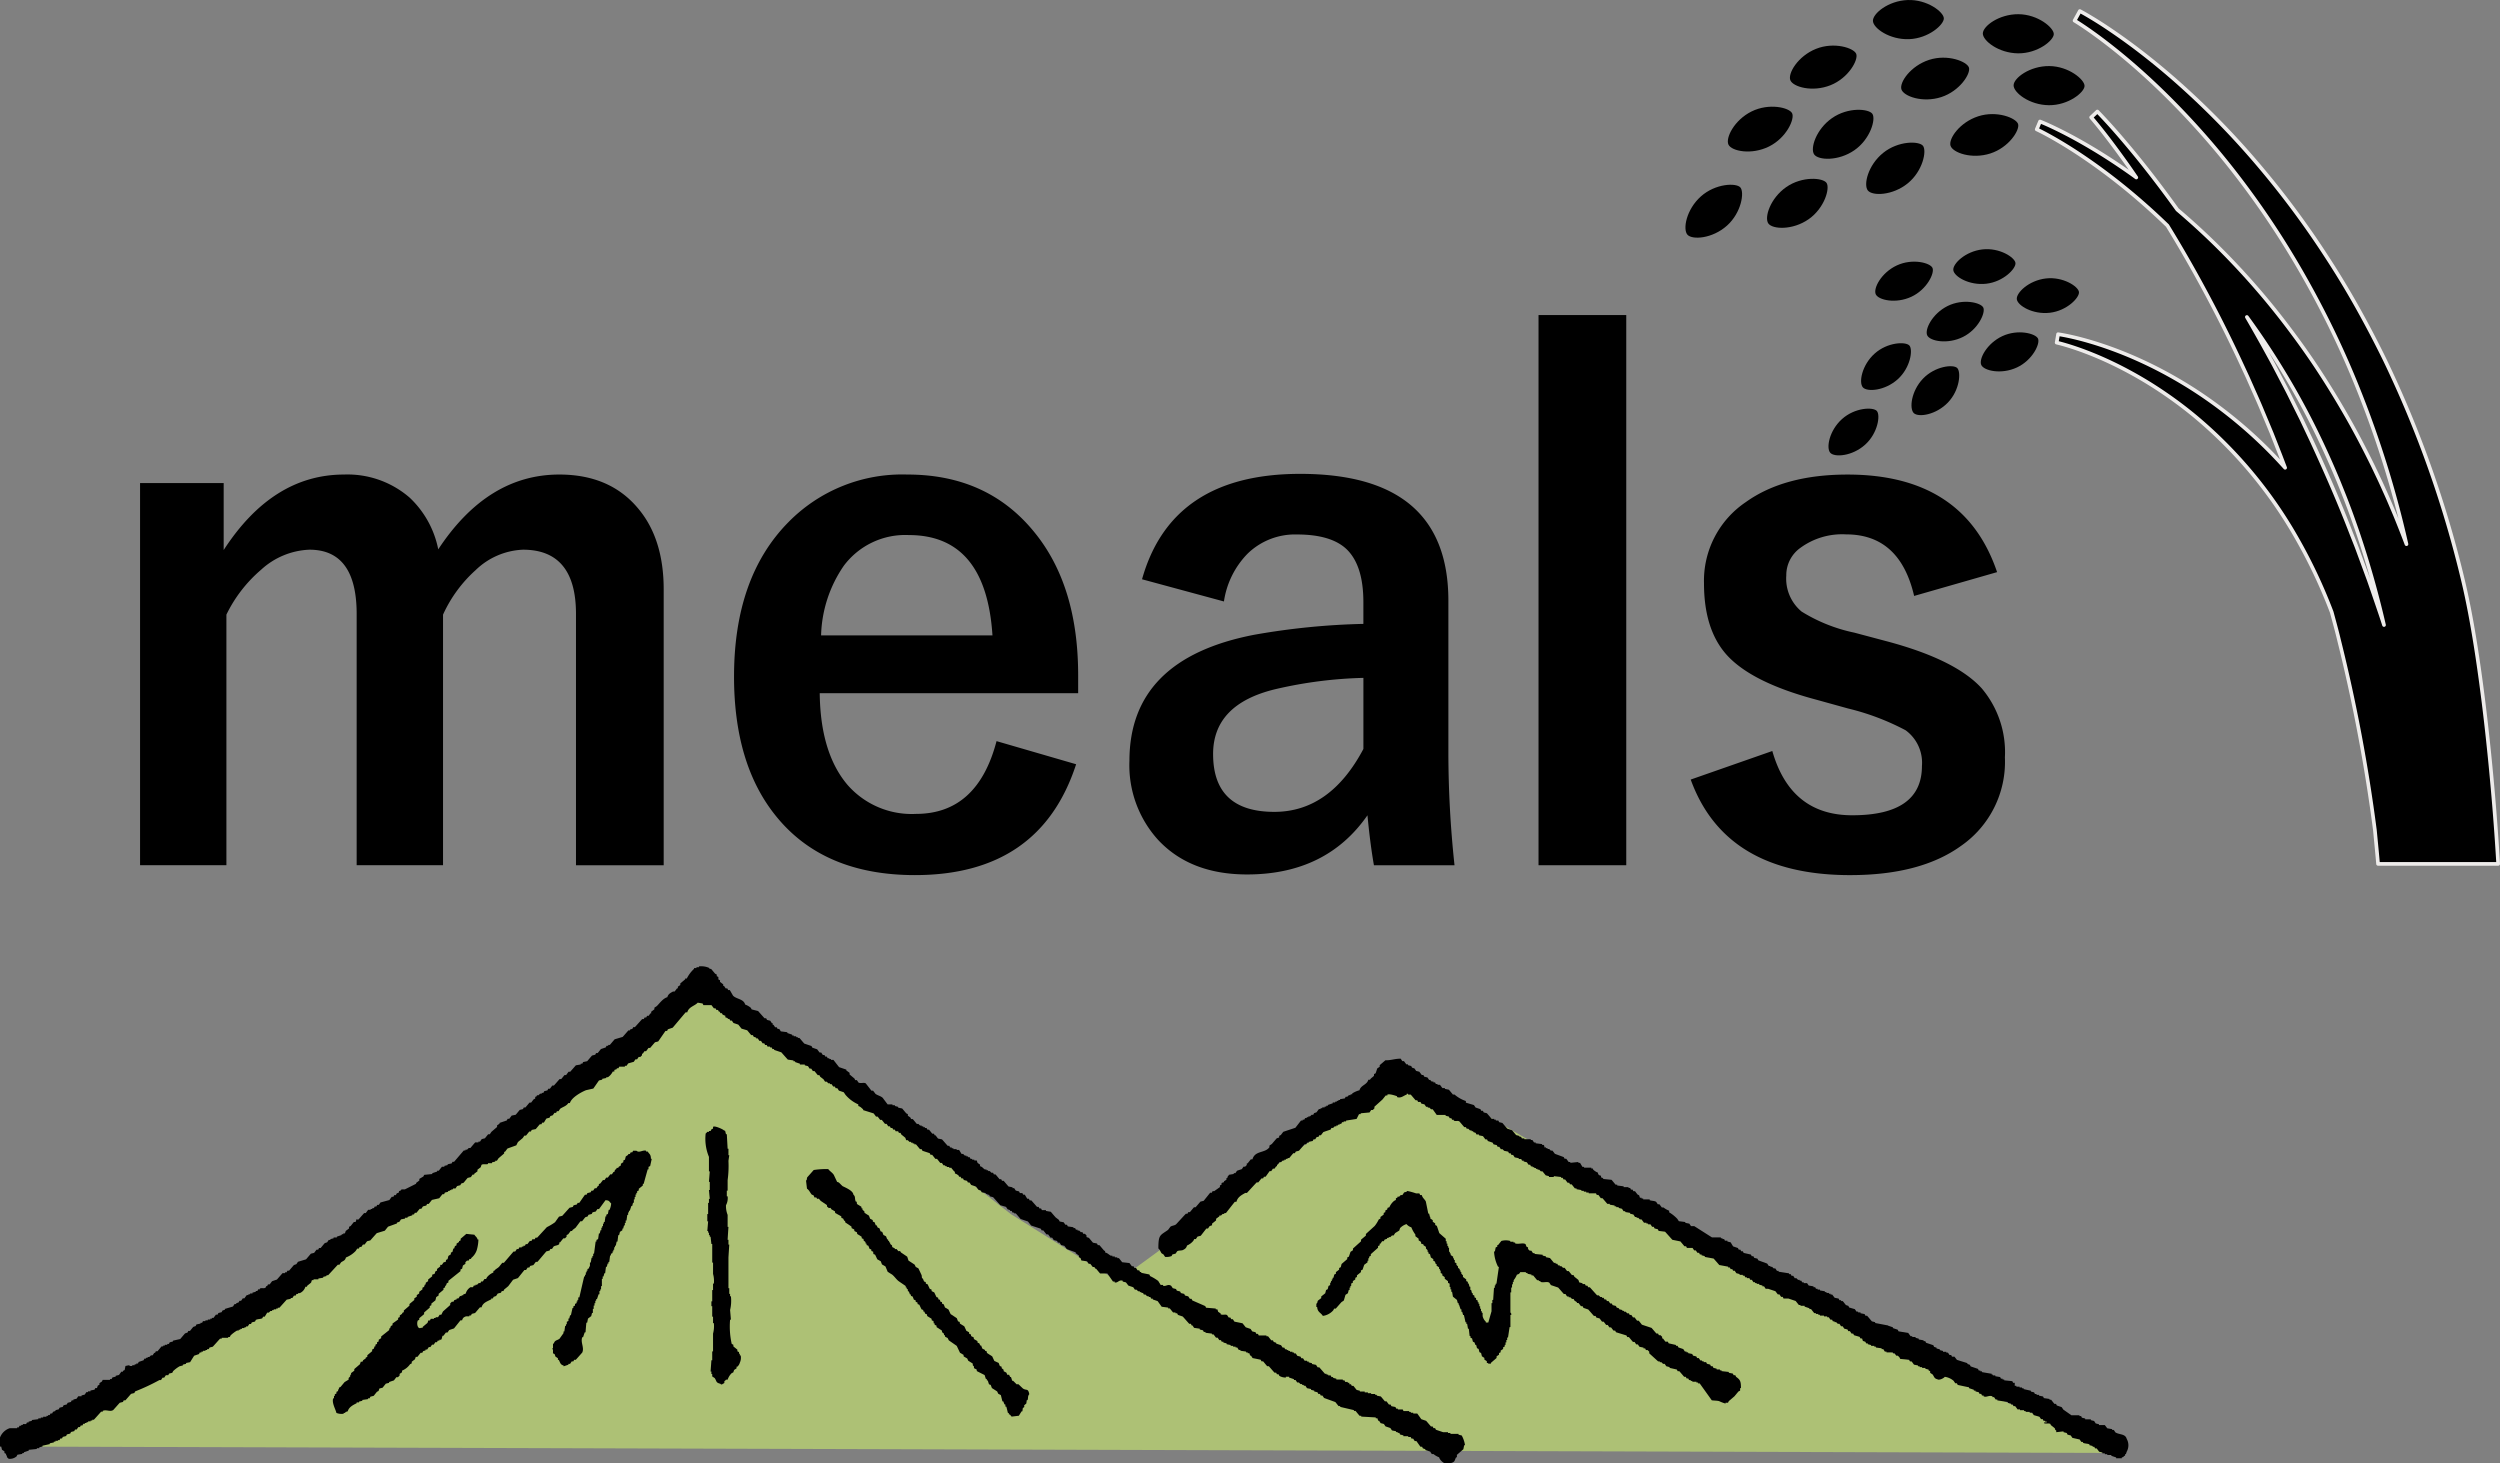 <svg id="レイヤー_1" data-name="レイヤー 1" xmlns="http://www.w3.org/2000/svg" viewBox="0 0 305.284 178.676"><rect x="0" y="0" width="305.284" height="178.676" fill="#808080" stroke="none"/><defs><style>.cls-1{fill:#adc175;}.cls-1,.cls-2{fill-rule:evenodd;}.cls-3{stroke:#eeeceb;stroke-linejoin:round;stroke-width:0.448px;}</style></defs><path d="M295.7,274.129v8.18q5.979-9.218,14.7-9.218a11.565,11.565,0,0,1,8.014,2.824,11.823,11.823,0,0,1,3.488,6.311q6.021-9.135,14.782-9.135,6.186,0,9.634,4.152,3.114,3.7,3.114,9.883V320.8H338.722V290.115q0-7.848-6.478-7.847a8.818,8.818,0,0,0-5.772,2.491,16.4,16.4,0,0,0-3.986,5.439v30.6H311.939V290.115q0-7.848-5.771-7.847a9.254,9.254,0,0,0-5.9,2.449,16.9,16.9,0,0,0-4.235,5.481v30.6H285.489V274.129Z" transform="translate(-268.386 -215.143)"/><path d="M400.044,299.79H368.486q.082,7.31,3.405,11.211a10.415,10.415,0,0,0,8.346,3.53q7.515,0,9.841-8.886l9.717,2.823q-4.4,13.537-19.683,13.537-11.169,0-16.982-7.225-5.109-6.31-5.108-17.025,0-12.123,6.644-18.851a19.458,19.458,0,0,1,14.533-5.813q9.882,0,15.612,7.183,5.232,6.52,5.233,17.315Zm-10.464-7.059q-.791-12.249-10.215-12.249a9.366,9.366,0,0,0-7.931,3.737,15.7,15.7,0,0,0-2.782,8.512Z" transform="translate(-268.386 -215.143)"/><path d="M407.844,285.88q3.613-12.872,19.309-12.872,18.1,0,18.1,15.488v18.519a129.679,129.679,0,0,0,.749,13.786h-9.841q-.459-2.616-.789-6.1-5.025,7.226-14.7,7.225-6.936,0-10.879-4.236a13.549,13.549,0,0,1-3.488-9.633q0-12.456,15.239-15.4a87,87,0,0,1,13.329-1.329v-2.657q0-4.65-2.2-6.6-1.91-1.661-5.9-1.661a8.3,8.3,0,0,0-6.063,2.367,10.536,10.536,0,0,0-2.865,5.813Zm27.032,12.041a52.613,52.613,0,0,0-10.713,1.371q-7.641,1.827-7.64,7.931,0,7.059,7.474,7.059,6.81,0,10.879-7.682Z" transform="translate(-268.386 -215.143)"/><path d="M466.974,253.616V320.8H456.261V253.616Z" transform="translate(-268.386 -215.143)"/><path d="M512.258,285.008l-10.131,2.907q-1.746-7.517-8.305-7.516a8.62,8.62,0,0,0-5.606,1.661,4.094,4.094,0,0,0-1.7,3.363,5.229,5.229,0,0,0,1.868,4.4,19.89,19.89,0,0,0,6.436,2.574l3.9,1.038q8.472,2.243,11.668,5.772a12.073,12.073,0,0,1,2.824,8.429,12.484,12.484,0,0,1-5.356,10.8q-4.943,3.57-13.537,3.571-15.238,0-19.475-11.668l9.966-3.488q2.243,7.848,9.758,7.848,8.512,0,8.513-6.021a4.913,4.913,0,0,0-1.994-4.36,29.991,29.991,0,0,0-7.017-2.657l-3.9-1.08q-8.1-2.159-11.086-5.647-2.616-3.072-2.617-8.554a11.574,11.574,0,0,1,5.108-9.924q4.692-3.363,12.415-3.363Q508.229,273.091,512.258,285.008Z" transform="translate(-268.386 -215.143)"/><polygon class="cls-1" points="0.143 176.641 32.47 157.423 65.586 137.515 86.137 120.661 89.635 121.941 123.441 148.257 136.455 156.435 156.574 141.751 172.443 130.613 180.229 135.444 231.282 165.306 259.373 177.429 0.143 176.641"/><path class="cls-2" d="M268.529,391.784l.1.395c.1.066.2.131.3.2v.2c.065.033.131.067.2.1v.2h.1v.2c.033.049.136.087.2.2a1.27,1.27,0,0,0,.984-.294c.033-.065.066-.133.1-.2.2-.033.4-.065.593-.1v-.1h.2v-.1l.592-.2v-.1l.984-.1v-.1h.3v-.1l.395-.1v-.1l.886-.195v-.1c.164-.035.331-.069.494-.1v-.1h.2v-.1h.3V391h.2c.032-.066.065-.131.1-.2h.2c.033-.064.065-.13.1-.195l.4-.1c.032-.065.065-.133.1-.2l.4-.1c.034-.065.066-.131.1-.2l.394-.1c.033-.066.064-.134.1-.2h.2c.068-.1.133-.2.2-.294h.2c.033-.065.065-.131.1-.2h.2c.034-.065.066-.131.1-.2h.2v-.1h.2v-.1h.2v-.1h.3v-.1h.2v-.1h.2c.3-.33.592-.656.885-.984h.2v-.1c.456-.193.87.161,1.279-.1.265-.294.527-.591.792-.886l.393-.1c.032-.066.064-.132.1-.2h.2c.231-.26.46-.525.689-.788l.4-.1c.032-.067.065-.133.1-.2a25.386,25.386,0,0,0,2.956-1.382h.2l.195-.3h.2c.064-.1.131-.2.2-.294h.294c.032-.066.066-.131.1-.2l.392-.1c.034-.066.066-.131.1-.2a4.22,4.22,0,0,1,.789-.593l.4-.1v-.1l.392-.1v-.1c.164-.034.327-.067.493-.1.164-.265.328-.527.494-.789.2-.068.392-.133.589-.2.033-.066.066-.132.1-.2h.2v-.1h.2v-.1h.294v-.1h.2v-.1h.2c.033-.065.066-.133.1-.2.131-.031.262-.065.394-.1.3-.327.591-.658.889-.985h.2v-.1h.788v-.1h.2c.034-.066.067-.13.1-.2a4.32,4.32,0,0,1,.788-.592h.2v-.1h.2v-.1h.2v-.1h.3v-.1h.2v-.1h.2l.2-.295h.2c.036-.066.068-.134.1-.2.131-.034.262-.066.393-.1.033-.066.065-.132.1-.2.192-.117.6-.095.787-.2.034-.066.065-.132.1-.2h.2c.1-.163.2-.326.3-.491h.2l.195-.2h.2v-.1h.2v-.1h.3v-.1h.2v-.1h.2l.887-.985.493-.1v-.1h.2c.067-.1.131-.2.2-.294h.2c.032-.066.064-.131.1-.2h.2v-.1h.2a1.233,1.233,0,0,0,.691-.786h.2v-.1q.246-.2.492-.4c.033-.1.064-.2.1-.3h.2v-.1h.59v-.1c.2-.033.4-.065.591-.1v-.1l.4-.1v-.1h.2l1.182-1.282h.2c.066-.1.133-.2.2-.294.3-.211.481-.187.593-.593a3.327,3.327,0,0,0,1.181-.787c.068-.1.134-.2.2-.3h.2c.032-.067.066-.132.1-.2h.2c.067-.1.132-.2.2-.295h.2c.1-.134.2-.265.3-.4.13-.034.264-.066.394-.1.263-.3.524-.593.789-.888.326-.1.656-.2.985-.3l.392-.491c.363-.131.727-.262,1.086-.395v-.1c.1-.034.2-.066.3-.1.066-.1.134-.2.2-.295.165-.033.329-.066.493-.1v-.1h.3v-.1l.589-.2v-.1h.2c.034-.065.066-.131.1-.2h.2c.131-.164.266-.33.4-.494h.2c.067-.1.131-.2.2-.294.131-.034.262-.069.4-.1l.1-.2h.2c.131-.165.265-.329.394-.492.3-.065.59-.131.887-.2.132-.164.264-.327.393-.492h.2c.033-.065.065-.133.1-.2.13-.034.262-.066.393-.1v-.1h.2v-.1h.2v-.1h.2v-.1h.3c.066-.1.131-.2.2-.3l.393-.1.1-.2c.1-.033.2-.066.3-.1.163-.2.327-.4.491-.592.133-.034.265-.066.4-.1l.2-.3h.2v-.1c.131-.1.265-.2.4-.3v-.2l.394-.3c.035-.1.067-.2.1-.294.207-.15.509-.015.788-.1v-.1h.492v-.1c.133-.034.264-.066.4-.1v-.1h.2c.067-.1.13-.2.195-.3.234-.2.462-.395.692-.592v-.2h.1c.1-.131.2-.262.3-.4l1.083-.392c.065-.131.13-.265.2-.4l.588-.491c.067-.1.133-.2.2-.3h.2l.393-.492h.2l.1-.2c.164-.032.329-.064.493-.1l.492-.589h.2c.033-.069.066-.134.1-.2h.2l.3-.5.392-.1.1-.2c.1-.033.195-.066.3-.1.064-.1.131-.2.2-.295h.2c.033-.066.066-.131.1-.2h.2c.067-.1.131-.2.2-.3.36-.25.753-.316.988-.69h.2c.17-.66,1.35-1.329,1.969-1.576l.891-.2c.228-.329.459-.657.687-.987.134-.032.264-.065.4-.1v-.1l.494-.1v-.1h.2a1.782,1.782,0,0,0,.592-.689h.195v-.2c.1-.032.2-.064.295-.1v-.1h.2c.032-.065.066-.13.1-.2h.69v-.1h.2l.2-.294c.23-.067.459-.132.69-.2.066-.1.13-.2.2-.3h.2c.065-.1.13-.2.2-.294h.2l.2-.2v-.2h.1c.068-.1.133-.2.2-.3h.2c.1-.131.2-.262.295-.4h.2q.292-.342.592-.689c.131-.034.262-.066.392-.1l.887-1.283h.195c.036-.065.069-.131.1-.2l.59-.2,1.576-1.871h.2c.181-.686.91-.773,1.28-1.184l.591.1c.034.065.067.131.1.2h.984c.1.13.2.265.3.395h.2c.033.065.068.131.1.195h.2q.05.1.1.2h.1c.033.068.066.133.1.2h.2v.1a.78.78,0,0,0,.395.2v.2c.1.031.2.064.294.1v.1h.2c.034.069.067.134.1.2h.2c.067.1.132.2.2.294.2.065.395.131.592.2.13.164.262.328.393.491l.69.2c.164.2.33.4.494.593h.2c.034.066.065.13.1.2.1.032.2.065.3.1v.1h.195c.066.1.133.2.2.3h.195c.068.1.135.2.2.3h.2l.1.2h.2c.033.065.067.13.1.2h.3v.1h.2c.032.066.066.132.1.2h.2v.1l.887.3c.262.3.523.592.788.886.229.034.461.066.69.1v.1h.2v.1l.589.2v.1h.593v.1l.394.1.195.3h.2l.2.3h.195c.132.164.266.328.4.494h.2c.032.065.065.13.1.2l.394.3c.066.1.134.2.2.3h.2l.2.2h.2v.1h.195c.067.1.131.2.2.294h.2c.034.068.066.135.1.2h.2c.064.1.13.2.195.3l.593.2.2.3a4.351,4.351,0,0,0,1.576,1.182v.2c.3.085.376.235.593.4v.1c.426.132.852.265,1.281.4.1.131.2.262.294.393h.2c.1.131.2.262.3.394h.2l.392.493h.2c.066.1.131.2.2.3h.2l.1.2h.2c.032.065.065.131.1.2h.2c.033.066.067.131.1.2h.3c.033.067.069.134.1.2h.195l.1.2c.163.132.328.262.492.4.032.1.067.2.1.294h.2l.195.2h.2v.1h.2v.1h.2v.1h.2l.491.589h.2c.032.068.064.134.1.2l.888.294c.035.065.068.131.1.2h.2c.13.164.261.33.392.494h.2c.132.164.262.328.392.494h.2l.2.295h.2v.1h.195v.1h.3v.1h.3v.1c.2.156.187.266.395.395v.2a1.093,1.093,0,0,1,.491.3v.1h.2c.036.066.069.132.1.2h.2c.033.065.064.13.1.2l.394.1c.034.064.067.133.1.2h.2c.066.1.132.2.2.3.2.066.4.13.592.2.1.133.195.265.3.395l.294.1.1.2.5.1v.1h.2v.1h.2c.034.066.066.132.1.2l.395.1c.294.33.588.657.886.985.231.066.461.13.691.2.064.1.13.2.2.294l.294.1v.1h.2c.033.066.066.133.1.2h.2v.1h.2c.2.229.393.458.59.687.3.1.593.2.888.3.133.163.263.329.395.494l1.183.393c.034.065.065.131.1.2h.2l.393.494h.2c.1.13.195.264.294.4h.2c.065.1.133.2.2.295l.393.1c.033.064.066.131.1.2h.2c.067.1.134.2.2.3l.393.1c.1.131.2.263.3.4q.54.2,1.085.394v.1c.129.1.262.2.393.294v.2l.2.1c.034.1.066.2.1.3l.691.1c.065.1.131.2.2.3h.2c.1.13.2.262.3.393h.2c.033.065.066.131.1.2h.1q.247.3.494.592h.886c.23.33.462.657.692.988h.2v.1c.392.121.507-.362.987-.2v.1l.394.1c.1.131.2.261.3.392.2.067.394.134.592.2l.2.295h.2l.2.2h.2v.1h.2v.1h.194c.035.065.067.132.1.2h.2l.195.2h.2v.1h.2c.032.066.065.131.1.2h.2v.1c.2.065.392.132.59.2.164.229.331.458.494.689.26.033.525.067.789.1v.1h.2l.4.494h.294v.1h.2c.035.065.068.131.1.2.2.067.393.132.59.2.264.294.527.592.79.889h.2l.1.2h.1c.063.1.129.2.195.294l.689.1v.1c.132.032.263.066.4.1.031.067.064.134.1.2h.2v.1l.787.1v.1h.2c.1.13.2.265.3.4h.2l.2.294h.2c.033.065.065.132.1.2h.2v.1l.394.1v.1l.493.1v.1h.3v.1h.3v.1h.2l.195.3h.2v.1c.231.032.458.065.688.1v.1h.2v.1h.2c.035.1.066.2.1.294h.1c.066.1.132.2.2.3.326.066.655.131.985.2.033.067.066.132.1.2h.2c.164.2.329.4.493.592h.2c.229.262.462.527.692.788h.2l.1.2h.2c.031.066.066.131.1.2a1.485,1.485,0,0,0,.789.2v-.1h.393v.1l.592.2v.1h.2c.067.1.131.2.2.3h.2l.2.2h.2v.1h.2v.1h.2c.065.1.13.2.195.3l.494.1v.1l.394.1v.1c.132.032.265.065.395.1.032.064.066.13.1.2h.2c.034.065.067.132.1.2h.2l.2.294q.692.25,1.38.5c.131.163.263.327.393.491h.2v.1l1.675.393v.1h.2c.164.2.326.4.493.592h.2v.1c.592.032,1.181.066,1.773.1v.1h.2c.033.1.066.2.1.3h.1l.2.3c.132.032.263.064.392.1.07.1.134.2.2.294.2.066.393.132.593.2.065.1.13.2.2.294.162.034.326.066.491.1v.1h.2v.1h.2c.033.065.065.131.1.2l.4.1v.1h.589v.1h.3c.034.066.065.132.1.2h.2c.065.1.135.2.2.3h.2c.165.23.329.461.491.689h.2l.1.2.3.1v.1c.2.066.4.131.59.2.067.1.132.2.2.294h.2a2.382,2.382,0,0,0,.693.4c.113.484,1.03,1.165,1.476.69.468-.125.4-.314.593-.69h.1v-.3c.265-.229.527-.458.79-.687.031-.166.067-.33.1-.493h.1a3.517,3.517,0,0,0-.4-1.184l-.395-.1v-.1h-.987v-.1h-.293v-.1h-.591l-.886-.3c-.034-.065-.067-.131-.1-.2h-.2c-.032-.065-.065-.131-.1-.2h-.2c-.2-.229-.394-.46-.594-.69l-.59-.2c-.163-.23-.328-.459-.493-.688h-.493v-.1h-.294v-.1h-.2v-.1h-.689c-.033-.064-.065-.13-.1-.2h-.592v-.1h-.2c-.032-.067-.066-.131-.1-.2-.164-.032-.328-.066-.492-.1l-.1-.2h-.2c-.1-.131-.2-.262-.294-.394h-.2c-.166-.2-.33-.395-.494-.591l-.491-.1v-.1h-.2v-.1h-.494v-.1h-.393v-.1h-.393v-.1h-.592v-.1l-.394-.1c-.132-.164-.264-.327-.393-.494h-.2c-.031-.065-.065-.13-.1-.195h-.195V384h-.2v-.1h-.3l-.1-.2h-.2v-.1h-.788v-.1c-.132-.032-.265-.064-.395-.1v-.1h-.2c-.031-.065-.064-.13-.1-.2h-.3v-.1h-.2v-.1h-.2c-.23-.264-.462-.526-.69-.79h-.2c-.066-.1-.13-.2-.2-.3l-.493-.1v-.1c-.132-.034-.264-.067-.4-.1v-.1h-.2v-.1h-.294c-.065-.1-.13-.2-.2-.3h-.2c-.034-.064-.067-.13-.1-.2l-.393-.1c-.067-.1-.131-.2-.2-.3h-.2v-.1h-.195v-.1h-.3v-.1h-.2v-.1h-.2v-.1h-.195c-.033-.065-.066-.133-.1-.2h-.2l-.2-.294-.592-.2v-.1l-.3-.1-.1-.2h-.2c-.132-.163-.262-.328-.392-.492h-.2v-.1H422.1c-.036-.066-.07-.13-.1-.2h-.2c-.032-.066-.065-.132-.1-.2l-.4-.1q-.1-.151-.2-.3l-.592-.2-.393-.491c-.333-.068-.658-.134-.986-.2-.067-.1-.134-.2-.2-.3h-.195c-.034-.065-.069-.133-.1-.2h-.2c-.069-.1-.134-.2-.2-.3-.215-.135-.528.036-.789-.1v-.1l-.3-.2c-.033-.1-.067-.2-.1-.3h-.2v-.1l-1.182-.1c-.033-.065-.064-.13-.1-.2-.526-.231-1.05-.46-1.577-.689-.034-.065-.067-.132-.1-.2h-.2c-.065-.1-.131-.2-.2-.3l-.392-.1-.1-.2c-.134-.032-.265-.066-.4-.1-.032-.065-.066-.131-.1-.195l-.4-.1c-.032-.066-.065-.131-.1-.2l-.394-.1c-.066-.1-.132-.2-.2-.295-.41-.258-.619.112-.985,0v-.1h-.294c-.1-.164-.2-.328-.3-.49a5.816,5.816,0,0,0-.987-.593c-.032-.065-.065-.131-.1-.2-.33-.065-.659-.131-.99-.2v-.1H407.6c-.034-.066-.067-.131-.1-.2h-.2c-.064-.1-.13-.2-.194-.3h-.2c-.032-.065-.065-.131-.1-.2h-.2c-.1-.131-.2-.263-.3-.393-.294-.034-.591-.066-.885-.1-.134-.164-.264-.33-.4-.5h-.2v-.1h-.3v-.1h-.3v-.1h-.195c-.235-.122-.385-.324-.69-.393v-.2h-.1c-.2-.23-.394-.462-.59-.691h-.2c-.035-.066-.066-.131-.1-.2-.163-.036-.327-.068-.492-.1q-.249-.294-.494-.59c-.1-.033-.2-.064-.294-.1v-.2l-.2-.2h-.2c-.032-.065-.065-.131-.1-.2h-.2l-.2-.2h-.195v-.1h-.2c-.033-.065-.065-.131-.1-.2h-.2v-.1l-.69-.1c-.033-.065-.068-.131-.1-.2h-.2l-.2-.3c-.165-.034-.327-.066-.493-.1-.035-.066-.066-.131-.1-.2-.13-.1-.261-.2-.393-.3-.2-.228-.395-.457-.592-.687l-.592-.1v-.1h-.493c-.033-.066-.064-.131-.1-.2h-.2c-.033-.065-.065-.13-.1-.2h-.2c-.229-.265-.461-.527-.69-.788h-.2c-.033-.066-.068-.131-.1-.2h-.2c-.1-.167-.2-.331-.3-.5h-.2q-.048-.1-.1-.2h-.3c-.033-.065-.067-.132-.1-.2l-.4-.1-.2-.3h-.195v-.1l-.494-.1c-.2-.231-.393-.461-.592-.69h-.2c-.032-.068-.066-.134-.1-.2h-.2l-.494-.589h-.2c-.034-.065-.065-.132-.1-.2h-.2l-.2-.2h-.2v-.1h-.2v-.1h-.2c-.241-.135-.263-.313-.589-.395v-.2l-.3-.2c-.034-.1-.068-.2-.1-.3h-.3v-.1H387.1v-.1h-.2c-.032-.065-.065-.13-.1-.2h-.2v-.1h-.2v-.1h-.2l-.2-.2h-.195c-.1-.163-.2-.327-.3-.49h-.3v-.1h-.395v-.1h-.2v-.1h-.2c-.034-.065-.066-.13-.1-.2h-.2c-.229-.261-.459-.526-.691-.788l-.49-.1c-.1-.131-.2-.261-.3-.395h-.1l-.1-.2h-.2c-.13-.164-.265-.328-.4-.494h-.195c-.033-.064-.067-.13-.1-.2h-.2v-.1h-.2v-.1h-.2v-.1h-.195l-.2-.2h-.2l-.492-.593h-.2c-.034-.064-.069-.132-.1-.2l-.3-.2v-.2l-.2-.1c-.165-.2-.329-.395-.493-.592l-.493-.1v-.1l-.394-.1v-.1h-.3v-.1h-.59c-.2-.261-.4-.524-.591-.788-.248-.238-.6-.288-.889-.492-.1-.134-.195-.263-.3-.394h-.2c-.229-.3-.461-.593-.689-.887-.235-.152-.593.042-.886-.1-.066-.1-.133-.2-.2-.3h-.2c-.031-.065-.065-.131-.1-.2-.2-.163-.394-.328-.589-.491v-.2l-.4-.294v-.1l-.884-.3q-.345-.441-.691-.886h-.3v-.1h-.2v-.1h-.2c-.033-.065-.066-.132-.1-.2h-.195c-.033-.068-.066-.133-.1-.2h-.2c-.065-.1-.13-.2-.194-.3h-.2c-.1-.13-.2-.262-.295-.393-.2-.065-.4-.133-.592-.2-.032-.065-.066-.13-.1-.2-.294-.1-.592-.2-.886-.3-.2-.23-.391-.459-.588-.688h-.2v-.1h-.195v-.1h-.3v-.1h-.195v-.1l-.59-.2v-.1l-.791-.1c-.066-.1-.132-.2-.195-.3h-.2l-.1-.2h-.2l-.2-.3h-.1v-.2h-.1c-.065-.1-.132-.2-.2-.3l-.395-.1-.1-.2h-.2c-.261-.294-.525-.588-.788-.886-.262-.065-.526-.131-.787-.2-.033-.064-.065-.13-.1-.195a2.269,2.269,0,0,0-.691-.395c-.187-.7-1.051-.648-1.479-1.083l-.4-.691h-.2c-.031-.065-.066-.131-.1-.2h-.2c-.064-.1-.133-.2-.2-.3h-.1v-.195c-.129-.1-.261-.2-.392-.3v-.2l-.2-.1v-.3c-.065-.032-.132-.066-.2-.1v-.2c-.065-.032-.13-.066-.2-.1-.164-.2-.327-.393-.494-.592h-.2v-.1a2.4,2.4,0,0,0-1.282-.2v.1h-.3v.1h-.295v.1a4.149,4.149,0,0,0-.888,1.184h-.2v.1l-.592.494v.2c-.1.067-.2.131-.295.2v.2h-.1c-.1.131-.2.262-.3.393h-.195c-.313.171-.587.3-.69.689-.52.144-.941.738-1.283,1.084-.1.069-.2.134-.3.2v.195c-.131.1-.262.2-.393.3v.2h-.1c-.069.1-.134.2-.2.294h-.2l-.1.2h-.2c-.032.066-.065.132-.1.2h-.2l-.887.985h-.2c-.034.065-.067.132-.1.2l-.3.1v.1h-.195l-.691.791-.985.294c-.2.23-.395.46-.592.691h-.195v.1h-.2l-.1.2c-.195.066-.393.134-.589.2-.134.164-.264.328-.395.492h-.2c-.032.065-.064.13-.1.2l-.393.1c-.2.233-.392.461-.592.693l-.491.1c-.034.065-.069.13-.1.2h-.2v.1l-.59.1c-.231.263-.46.527-.691.788h-.2c-.1.132-.2.265-.295.4h-.2c-.13.164-.264.328-.4.491h-.2c-.232.264-.46.526-.691.788h-.2c-.1.135-.195.265-.295.395h-.2c-.033.066-.066.133-.1.2l-.394.1-.1.2h-.2v.1h-.2l-.2.2h-.2v.1c-.064.033-.131.065-.2.1v.2c-.065.034-.13.066-.2.1-.1.131-.2.261-.3.393h-.2c-.164.2-.328.395-.494.591h-.2l-.1.2c-.131.034-.26.065-.394.1-.163.2-.327.395-.492.592l-.493.1-.295.394h-.2c-.033.066-.064.132-.1.2l-.887.3v.1l-.3.2v.2q-.348.294-.691.592l-.2.294h-.2c-.133.164-.264.331-.395.494l-.394.1c-.067.1-.133.2-.2.3h-.2v.1h-.394c-.2.23-.394.461-.592.689h-.2l-.2.2h-.2v.1h-.2q-.593.687-1.184,1.38h-.195l-.1.2-.492.1v.1l-.4.1v.1h-.294c-.131.166-.262.33-.394.494h-.2v.1c-.195.064-.393.13-.592.2v.1c-.326.033-.654.067-.984.1-.033.066-.067.131-.1.2l-.494.293v.2c-.132.1-.262.2-.393.295v.1l-1.38.69h-.393c-.08.038,0,.129-.3.2-.117.4-.065.132-.3.3-.031.066-.063.132-.1.2h-.2l-.1.2h-.2l-.294.4-1.086.295-.2.294h-.2c-.032.067-.064.133-.1.2h-.2l-.1.2h-.2v.1h-.2v.1h-.3c-.1.133-.2.265-.295.4h-.2c-.231.262-.459.523-.692.788h-.294v.1H311.9c-.034.065-.065.131-.1.2h-.2c-.131.166-.262.329-.393.493l-.2.1v.2c-.133.1-.264.2-.4.3-.033.1-.066.2-.1.3h-.2v.1h-.195v.1l-.594.2v.1h-.394v.1l-.394.1v.1h-.2l-.2.294c-.1.033-.2.065-.294.1q-.25.294-.493.591h-.2c-.033.066-.064.132-.1.2h-.2c-.1.131-.2.262-.295.393l-.4.1q-.294.346-.589.69l-.988.3c-.065.1-.13.2-.2.294l-.293.1-.593.691h-.2c-.033.065-.069.13-.1.2h-.2v.1h-.295q-.345.395-.691.787c-.2.065-.394.133-.59.2-.1.131-.2.261-.3.392h-.2c-.032.067-.066.134-.1.2h-.1l-.1.2c-.205.131-.426-.007-.691.1v.1h-.2c-.033.066-.065.132-.1.2h-.2v.1l-.4.1v.1h-.295v.1h-.2v.1h-.2c-.1.13-.2.262-.294.4h-.2c-.066.1-.134.2-.2.295h-.2l-.1.2-.3.1v.1h-.2l-.195.3-.985.294v.1c-.1.032-.2.068-.3.1l-.1.2-.393.1c-.033.067-.067.131-.1.2h-.2c-.1.131-.2.263-.294.395h-.2v.1h-.2v.1h-.3v.1h-.294v.1h-.3q-.049.1-.1.2h-.2v.1c-.165.032-.329.066-.493.1-.032.065-.065.13-.1.2l-.293.1c-.134.164-.265.328-.4.494h-.2l-.1.2c-.1.033-.2.065-.3.1-.2.229-.392.46-.59.689-.3.065-.592.132-.889.2v.1l-.393.1c-.032.067-.065.133-.1.2h-.2v.1h-.3v.1h-.2v.1h-.2q-.246.3-.492.592h-.2l-.1.2h-.1l-.2.3h-.2l-.2.2h-.2v.1h-.2v.1h-.2c-.033.067-.065.132-.1.2l-.592.2c-.033.064-.065.13-.1.2h-.2v.1h-.2v.1h-.294v.1H284.2v-.1c-.164.032-.326.066-.493.1-.033.164-.066.33-.1.5-.066.031-.132.064-.2.1v.1h-.2c-.1.132-.195.265-.293.4-.134.032-.265.066-.4.1v.1c-.131.034-.262.066-.4.1-.032.066-.064.132-.1.2h-.2v.1h-.886l-.1.2c-.1.064-.2.13-.3.2v.195c-.066.033-.132.066-.2.1l-.1.3h-.2c-.034.065-.066.131-.1.2l-.494.1v.1h-.3v.1h-.2c-.066.1-.132.2-.2.3l-.394.1v.1h-.4c-.065.1-.13.2-.2.3-.132.034-.264.066-.394.1v.1h-.2c-.032.066-.064.132-.1.2l-.4.1c-.032.065-.066.131-.1.2l-.392.1c-.036.068-.069.133-.1.2-.132.031-.262.065-.394.1-.032.066-.065.131-.1.2-.132.034-.263.066-.4.1v.1l-.3.1-.1.2h-.2l-.1.2h-.2v.1h-.2v.1h-.4v.1h-.295v.1h-.3v.1l-.787.1v.1l-.4.1v.1h-.2c-.032.064-.066.133-.1.2h-.4v.1h-.2v.1h-.2c-.033.066-.065.132-.1.2h-.2v.1h-.887a1.922,1.922,0,0,0-1.282,2.267Z" transform="translate(-268.386 -215.143)"/><path class="cls-2" d="M410.462,368.327c.066.1.132.2.2.3a1.728,1.728,0,0,0,.788-.1c.035-.065.068-.13.1-.2l.393-.1c.066-.1.132-.2.2-.295.211-.131.6-.033.79-.2a.673.673,0,0,0,.4-.493,2,2,0,0,0,.787-.592c.032-.066.065-.131.1-.2h.2c.066-.1.135-.2.2-.3.131-.032.26-.066.393-.1l.689-.887h.2c.067-.1.131-.2.2-.294l.294-.1v-.2c.165-.132.329-.262.491-.393v-.2c.134-.1.265-.2.4-.294v-.1h.2l.2-.2h.2v-.1h.2q.54-.692,1.086-1.38h.2c.146-.581.626-.822,1.084-1.086h.2c.392-.425.785-.854,1.181-1.279h.2c.132-.166.265-.33.394-.493h.2c.033-.067.066-.132.1-.2h.2c.167-.23.331-.46.494-.69h.2c.068-.1.133-.2.2-.3h.2l.2-.294h.1v-.2h.1c.064-.1.133-.2.2-.3h.195l.2-.2h.2v-.1h.2v-.1h.2v-.1h.2l.494-.592h.2c.033-.066.066-.131.1-.2l.394-.1c.229-.264.458-.526.69-.79h.2c.031-.066.064-.132.1-.2h.195v-.1c.167-.033.329-.064.493-.1.033-.065.065-.131.1-.2h.2c.064-.1.131-.2.2-.3h.2c.034-.065.065-.132.1-.2h.2c.1-.131.2-.261.3-.395.294-.1.589-.2.887-.3.032-.065.066-.131.1-.2h.2l.2-.2h.2v-.1h.2v-.1h.195v-.1h.2c.034-.066.07-.132.1-.2h.2v-.1h.294v-.1c.428-.064.855-.132,1.282-.2l.3-.589h.2v-.1c.359-.033.723-.066,1.083-.1.066-.1.131-.2.2-.3h.195l.2-.2v-.2c.328-.294.659-.588.986-.886.133-.163.264-.328.395-.492h.2v-.1c.242-.134,1.053.143,1.185.2v.1c.528.18.832-.223,1.181-.3v-.1c.171-.06.166.092.2.1h.294l.59.692h.2c.033.066.066.131.1.2h.293c.037.065.071.13.1.2l.392.1c.067.1.132.2.2.294h.2v.1h.2l.2.2h.2c.166.231.329.462.493.691h1.083v.1l.4.1c.033.065.065.13.1.2h.2c.033.066.067.131.1.2h.2v.1c.265.106.485-.034.692.1.195.23.391.461.589.69h.2c.032.066.064.131.1.2h.195l.2.2h.2v.1h.2v.1l.294.1c.032.066.066.131.1.2h.3v.1l.491.1c.1.131.2.265.3.4h.2c.035.065.065.131.1.2.2.065.4.131.591.2.033.064.067.13.1.2.131.032.264.064.4.1l.1.2h.2c.066.1.132.2.2.294h.2l.2.2.493.1c.031.065.064.13.1.2h.195c.032.065.065.131.1.2h.2c.067.1.132.2.2.3.166.035.331.068.494.1v.1h.3l.1.2h.2v.1l.394.1c.065.1.134.2.2.3h.2c.032.066.065.131.1.2h.2v.1h.2v.1h.2v.1h.2v.1h.2l.2.2h.2c.13.164.262.328.4.494l.393.1v.1h.591v-.1c.3.033.592.067.887.1v.1h.2c.034.066.067.132.1.2h.195c.1.13.2.261.3.4h.2c.033.065.064.131.1.2h.2c.133.163.263.326.394.493h.2v.1l.593.1v.1h.3v.1h.295v.1h.3v.1h.887c.035.065.068.132.1.2h.2q.147.2.294.395h.2c.2.23.394.461.592.691h.3v.1l.59.1v.1h.2v.1h.3v.1l.4.1c.066.1.131.2.2.3h.2v.1c.2.033.4.066.593.1v.1l.4.1.2.3h.195v.1h.2l.2.2h.2c.1.134.2.265.3.4h.3v.1h.2v.1h.294c.065.1.131.2.2.3h.2l.1.2.394.1c.035.067.068.132.1.2l.787.1c.3.33.592.658.89.987l.984.2c.165.2.332.393.493.592h.2c.033.066.064.131.1.2h.687c.066.1.132.2.2.3h.2c.062.1.13.2.2.3h.2c.031.065.064.13.1.2h.2v.1l.394.1v.1l1.084.2c.232.262.461.527.689.789l1.086.2v.1h.2c.033.067.067.131.1.2h.2c.035.066.07.131.1.2h.2c.064.1.13.2.2.3l.394.1v.1h.393v.1h.2c.033.067.065.132.1.2h.2v.1h.3c.033.066.066.131.1.2h.2c.067.1.131.2.2.3h.195v.1h.2v.1h.3v.1l.4.1v.1h.2c.062.1.129.2.195.3h.3l.887.295c.1.131.2.262.3.394h.2c.064.1.132.2.2.3h.2c.031.066.064.131.094.2h.592c.292.1.594.2.888.3l.393.491h.2v.1h.5v.1c.2.066.392.13.587.2v.1h.2l.393.494h.2v.1h.294v.1h.2v.1h.491v.1h.393v.1h.2c.064.1.13.2.2.3h.2c.032.066.066.134.1.2h.195v.1h.2l.2.2h.2c.066.1.137.2.2.3h.194c.068.1.13.2.2.295.128.032.259.066.393.1.031.066.063.132.094.2h.2c.067.1.133.2.2.3h.2c.033.065.064.131.1.2l.688.2c.035.066.068.133.1.2h.2c.032.1.065.2.1.3.1.034.2.066.3.1.032.065.068.132.1.2h.2v.1l.4.1v.1h.393v.1h.195v.1l.7.1v.1h.2c.063.1.128.2.194.3h.2v.1h.787v.1h.2l.2.294h.195s.172.177.195.2c.036.066.066.133.1.2l1.086.1c.031.066.063.131.1.2h.2q.147.2.293.4c.166.031.328.064.493.1v.1h.2v.1h.3v.1h.393v.1l.394.1v.1c.066.035.131.068.195.1v.2l.3.195c.207.293.184.49.593.592.188.141.722-.094.886-.294a2.072,2.072,0,0,1,1.082.49c.067.1.131.2.2.3h.2c.032.065.062.132.1.2.457.1.921.2,1.381.294v.1l.589.2v.1h.2v.1l.395.1c.034.066.065.131.1.2h.2c.034.064.067.13.1.2h.195v.1c.374.163.635-.17,1.081,0v.1h.2c.065.1.13.2.2.294h.195v.1q.637.1,1.284.2v.1l.393.1v.1h.2c.032.065.062.13.1.2h.2c.1.131.2.265.294.4h.3v.1h.494v.1h.195v.1h.493v.1h.3c.067.1.132.2.2.3l.689.195c.066.1.13.2.2.294h.2c.033.066.067.133.1.2h.194v.1h.2v.1H518v.1c.265.1.568-.044.789.1v.1c.164.133.329.263.493.394.135.183-.047.146.2.3v.2l.886-.1v.1c.135.034.263.066.394.1.033.065.068.131.1.2l.394.1c.066.1.13.2.2.294.295.068.6.133.889.2.065.1.129.195.2.294h.2v.1c.241.131.529.081.791.2v.1c.132.032.264.066.392.1v.1h.2c.032.065.062.13.1.195h.195l.3.4.395.1v.1h.294v.1h.3v.1h.493v.1c.2.067.395.132.593.2v.1h.686v-.1c.248-.061.164-.05.3-.2h.1v-.2h.1c.033-.1.067-.2.1-.295a1.6,1.6,0,0,0,0-1.577c-.175-.641-.9-.477-1.38-.791-.067-.1-.129-.2-.2-.294h-.2v-.1l-.591-.1c-.1-.131-.2-.261-.3-.394H524.7v-.1c-.132-.033-.266-.065-.4-.1-.064-.1-.132-.2-.194-.3-.133-.032-.264-.066-.4-.1v-.1h-.689v-.1l-.4-.1c-.035-.064-.064-.131-.1-.2h-.2v-.1h-.989c-.328-.231-.655-.462-.984-.691-.067-.1-.131-.2-.2-.3l-.591-.2c-.033-.065-.065-.132-.1-.2h-.2c-.13-.164-.262-.328-.392-.5h-.2v-.1l-.69-.1c-.031-.066-.065-.131-.1-.2l-.49-.1v-.1h-.3v-.1h-.2c-.034-.067-.068-.132-.1-.2l-.394-.1v-.1l-.887-.2v-.1h-.2v-.1h-.292v-.1h-.394v-.1h-.2V384h-.2c-.033-.065-.063-.132-.1-.2-.328-.032-.656-.067-.984-.1v-.1h-.2v-.1h-.2c-.031-.064-.063-.13-.1-.2l-.59-.1v-.1h-.3v-.1H511.6v-.1l-1.184-.2v-.1h-.2v-.1h-.195c-.033-.066-.064-.132-.1-.2l-.89-.3c-.035-.066-.067-.13-.1-.2l-.3-.1v-.1c-.426-.132-.857-.262-1.28-.4-.1-.13-.2-.26-.3-.392h-.3c-.031-.066-.066-.133-.1-.2h-.2c-.063-.1-.13-.2-.2-.294h-.195v-.1h-.4v-.1c-.127-.034-.259-.067-.389-.1v-.1l-.4-.1v-.1c-.1-.031-.2-.065-.3-.1-.03-.065-.062-.131-.092-.2-.3-.1-.593-.2-.891-.3-.031-.066-.064-.131-.1-.2h-.2v-.1c-.2-.034-.395-.065-.59-.1v-.1l-.393-.1v-.1h-.4v-.1h-.2l-.293-.395-1.183-.2c-.036-.066-.066-.133-.1-.2l-.589-.195v-.1c-.194-.066-.4-.13-.592-.2V377l-1.576-.3v-.1c-.131-.034-.265-.066-.4-.1-.195-.229-.389-.461-.588-.691h-.2c-.029-.065-.066-.129-.1-.2l-.5-.1v-.1h-.292v-.1h-.2c-.066-.1-.131-.2-.2-.3l-.69-.2c-.035-.066-.069-.131-.1-.2l-.3-.1c-.132-.164-.261-.328-.393-.491h-.195v-.1h-.2c-.032-.065-.067-.131-.1-.2-.163-.032-.329-.065-.49-.1-.1-.13-.2-.261-.3-.392h-.2v-.1h-.195v-.1h-.3v-.1h-.2v-.1l-.592-.1v-.1h-.292v-.1h-.2l-.1-.2h-.2v-.1l-.589-.1c-.067-.1-.132-.195-.2-.294h-.4v-.1h-.2c-.035-.066-.068-.134-.1-.2h-.2v-.1h-.2l-.2-.2h-.2c-.063-.1-.13-.2-.194-.294h-.2c-.031-.065-.064-.13-.1-.2h-.2v-.1l-1.28-.2v-.1h-.2c-.064-.1-.132-.2-.2-.3h-.2l-.2-.2h-.2v-.1h-.2c-.063-.1-.131-.2-.2-.294-.361-.132-.725-.262-1.083-.4-.034-.065-.068-.131-.1-.2-.132-.032-.267-.064-.4-.1l-.1-.2h-.2l-.1-.2-.886-.2c-.034-.066-.066-.131-.1-.2h-.2c-.034-.066-.066-.132-.1-.2h-.2c-.031-.065-.064-.132-.1-.2l-.591-.2c-.1-.164-.2-.33-.294-.493l-.4-.1v-.1h-.3c-.031-.066-.065-.132-.1-.2h-.2v-.1h-.2v-.1h-1.082c-.724-.46-1.447-.922-2.17-1.38h-.395l-.2-.3c-.162-.033-.327-.066-.494-.1v-.1c-.261-.034-.523-.066-.785-.1-.068-.1-.133-.2-.2-.3a4.5,4.5,0,0,0-.983-.785v-.2a2.6,2.6,0,0,1-.693-.393h-.2c-.1-.13-.2-.265-.3-.395h-.2c-.065-.1-.129-.2-.2-.294-.215-.139-.524-.105-.787-.2v-.1h-.791v-.1h-.2v-.1h-.2l-.1-.3-.2-.1c-.1-.133-.2-.264-.3-.395h-.2c-.032-.066-.067-.131-.1-.2h-.195c-.034-.065-.066-.13-.1-.2h-.2v-.1h-.592v-.1l-.787-.1v-.1h-.2c-.162-.2-.325-.395-.49-.593l-.987-.1c-.049-.021-.006-.131-.3-.195v-.2c-.285-.073-.327-.107-.394-.394a1.478,1.478,0,0,1-.59-.394v-.1h-.2v-.1h-.886v-.1h-.2c-.1-.164-.2-.327-.295-.491h-.2v-.1c-.326.032-.657.064-.985.1v-.1h-.2c-.1-.134-.195-.265-.3-.4h-.2l-.1-.2c-.362-.134-.722-.265-1.083-.4l-.3-.392h-.2l-.2-.2h-.2v-.1h-.2v-.1h-.2v-.1H457c-.033-.066-.067-.13-.1-.195h-.2v-.1c-.261-.036-.525-.068-.787-.1v-.1h-.2l-.2-.3h-.2v-.1h-.788v-.1h-.3c-.032-.065-.064-.131-.1-.2h-.2v-.1c-.133-.033-.265-.065-.4-.1-.165-.2-.331-.393-.494-.592-.2-.064-.393-.13-.588-.2q-.3-.343-.592-.689c-.132-.035-.267-.066-.4-.1-.032-.066-.065-.132-.1-.2h-.3v-.1h-.2v-.1h-.3c-.2-.229-.4-.458-.592-.687l-.393-.1c-.033-.066-.066-.134-.1-.2h-.2c-.032-.065-.064-.131-.1-.2l-.592-.2c-.066-.1-.131-.2-.2-.3l-.984-.294v-.2a4.009,4.009,0,0,1-1.381-.79h-.2c-.164-.2-.329-.394-.493-.592-.164-.032-.329-.064-.491-.1v-.1h-.3l-.3-.395h-.3v-.1h-.2c-.034-.066-.067-.131-.1-.2h-.2v-.1h-.2l-.2-.2H442.9c-.067-.1-.133-.2-.2-.3-.134-.032-.266-.064-.4-.1-.033-.066-.065-.131-.1-.2h-.194c-.1-.134-.2-.265-.3-.4-.128-.034-.26-.066-.391-.1-.066-.1-.131-.2-.2-.3-.1-.032-.2-.065-.3-.1-.033-.066-.066-.13-.1-.2l-.393-.1v-.1h-.2c-.1-.132-.2-.262-.294-.395h-.2l-.2-.3c-.793.008-1.075.2-1.871.2q-.345.3-.691.592v.2c-.1.067-.2.132-.3.2-.064.2-.129.4-.195.591-.065.034-.131.066-.2.1v.2c-.118.168-.357.253-.491.491h-.2c-.175.641-.913.648-1.083,1.283a3.1,3.1,0,0,0-.889.392v.1h-.2v.1h-.2l-.2.2h-.195c-.035.065-.067.131-.1.2l-.592.1v.1h-.2v.1h-.195v.1h-.2v.1h-.294v.1l-.591.2v.1h-.2v.1h-.2v.1h-.294v.1h-.2v.1h-.2c-.1.132-.2.262-.295.4l-.3.1c-.032.065-.065.131-.1.2h-.2l-.2.2h-.2v.1h-.2v.1h-.195c-.034.066-.066.134-.1.2h-.2v.1h-.2q-.344.444-.688.887c-.493.164-.988.327-1.479.493-.1.131-.2.262-.3.393-.065.034-.13.066-.2.1v.2l-.3.1c-.2.23-.4.458-.591.69-.1.066-.2.13-.3.2v.2c-.542.75-1.771.381-2.073,1.478h-.2l-.393.494h-.1v.2l-.2.2h-.2c-.065.1-.133.2-.2.3-.2.066-.4.131-.592.2l-.2.294h-.2v.1l-.593.1v.1h-.1c-.035.1-.069.2-.1.3h-.1v.2c-.1.066-.2.132-.3.2v.1c-.1.033-.2.065-.294.1v.2l-.2.1v.2l-.692.491h-.2c-.032.066-.066.131-.1.2h-.2c-.262.33-.528.657-.791.987-.133.033-.263.064-.4.1l-.591.689h-.2l-.493.592h-.2c-.034.066-.067.131-.1.2h-.195c-.4.425-.79.854-1.187,1.282-.188.168-.467.145-.691.294l-.294.393c-.982.7-1.183.564-1.183,2.269.206.164.235.368.395.59Z" transform="translate(-268.386 -215.143)"/><path class="cls-2" d="M371.265,359.98c-.151-.147-.3-.294-.449-.441l-.209-.074q-.2-.424-.4-.848c-.172-.281-.494-.454-.682-.713a10.161,10.161,0,0,0-1.774.113c-.262.3-.523.591-.787.888-.094.177.026.222-.15.415.038.326.077.653.116.979.279.179.362.467.586.724.067.025.136.05.206.074.044.094.088.19.133.284l.2-.024c.04.06.082.122.12.184l.2-.023c.077.089.154.179.23.269.254.167.5.338.756.506l.023.194.218.175.2-.024.119.184c.145.081.284.164.429.246l.023.195c.249.138.5.274.743.409.007.065.014.13.022.195.069.025.139.052.209.076.045.094.089.187.133.281l.1-.012.024.2.755.506c.008.065.015.131.023.195l.317.163.023.195.316.16.024.195.538.334c.008.066.015.13.022.2.069.024.136.049.207.073l.024.2.219.174.023.194.1-.011c.009.066.015.131.023.195l.208.075c.047.127.1.254.144.38l.207.076c.007.065.014.129.022.194.069.025.141.049.21.075.012.1.024.2.035.294l.206.074c.087.188.177.375.264.565.145.082.286.164.43.245.047.127.094.253.143.381.141.083.284.164.426.246.092.221.186.44.277.663l.537.332c.292.235.5.57.789.8.29.2.577.394.864.595.008.063.016.129.023.194l.1-.012.023.195.1-.011.035.292.1-.011c.047.126.1.254.144.381l.1-.011c.008.064.016.129.023.195l.208.074c.048.129.1.255.146.38.067.025.135.05.208.074l.023.195c.068.026.137.05.206.074l.024.2c.068.027.138.051.207.077.088.188.177.375.267.564.07.024.138.05.207.074.007.066.015.131.023.2l.1-.012c.044.093.087.188.132.281l.206.074c.007.064.015.129.023.2.178.112.358.222.536.333.008.065.016.13.024.2l.208.073c.011.1.023.2.035.294l.095-.011q.012.1.024.195c.071.024.141.049.209.075.008.064.015.128.023.2l.644.417.024.2.219.171c.008.066.016.13.023.195l.1-.011c.008.065.016.129.024.195.107.053.209.108.317.16.044.1.088.19.134.283.324.225.647.453.972.678.131.282.267.565.4.845l.427.249c.007.065.015.13.022.195.145.082.285.165.428.246.045.094.087.188.133.284l.535.331c.011.1.023.195.035.295l.1-.011.036.293.316.16c.008.066.016.13.023.195.318.162.633.322.951.482.05.162.1.321.156.479l.1-.011c.007.064.014.129.022.194l.1-.012c.051.159.1.319.156.479l.207.075c.048.126.1.252.144.381.216.139.433.277.647.416.042.1.087.188.132.282l.316.164c.064.255.127.514.193.77l.1-.012c.049.127.1.253.145.379l.1-.011c.012.1.024.194.036.3l.1-.012q.094.384.19.771l.1-.012c.007.065.015.13.023.195l.1-.012.229.27.881-.105c.111-.178.22-.356.334-.534l.1-.012c.017-.134.036-.271.052-.4l.183-.121-.024-.2c.09-.076.18-.153.27-.232.016-.134.035-.267.05-.4.034,0,.069-.008.1-.012.109-.338-.011-.46.21-.719-.148-.773-.354-.406-.778-.7-.185-.174-.37-.351-.558-.528l-.2.024-.448-.442-.1.012c-.052-.161-.1-.321-.155-.478l-.1.012c-.043-.1-.087-.188-.133-.282l-.2.023c-.043-.093-.088-.19-.133-.284l-.315-.16c-.007-.064-.015-.13-.023-.195l-.221-.174c-.008-.065-.016-.129-.024-.195l-.206-.073c-.049-.127-.1-.253-.144-.38l-.526-.237c-.089-.187-.175-.374-.263-.564-.215-.139-.434-.278-.648-.418l-.023-.195c-.071-.026-.138-.053-.207-.076l-.012-.1c-.106-.053-.213-.106-.317-.16-.048-.126-.1-.255-.145-.381l-.1.012c-.044-.094-.087-.188-.133-.281l-.2-.075-.024-.195c-.142-.081-.283-.166-.429-.247l-.023-.2-.315-.16c-.007-.064-.016-.132-.024-.2l-.208-.074c-.008-.066-.016-.13-.023-.2l-.318-.16-.264-.564c-.179-.11-.357-.221-.537-.334l-.023-.2-.205-.074c-.05-.127-.1-.253-.146-.381l-.755-.5c-.09-.189-.177-.377-.265-.565l-.427-.246c-.049-.126-.1-.255-.145-.38l-.2-.075-.024-.195c-.069-.025-.139-.049-.211-.076-.007-.065-.015-.13-.022-.2-.071-.024-.139-.049-.208-.075l-.024-.194-.207-.075c-.087-.186-.175-.376-.264-.563-.105-.054-.211-.107-.318-.16-.008-.065-.016-.133-.024-.2l-.206-.075-.266-.561c-.067-.026-.136-.051-.209-.073-.009-.069-.016-.134-.023-.2-.069-.025-.138-.049-.206-.075-.05-.125-.1-.251-.145-.38l-.1.012c-.015-.129-.031-.26-.046-.39-.13-.281-.264-.565-.4-.846l-.317-.162c-.045-.094-.09-.188-.133-.281-.25-.169-.506-.337-.756-.5-.053-.16-.1-.319-.155-.478-.251-.17-.5-.338-.754-.507-.042-.061-.083-.121-.122-.183l-.2.023c-.078-.089-.153-.178-.234-.27l-.193.023-.012-.1-.316-.16-.024-.2-.217-.174c-.007-.064-.015-.13-.023-.195l-.1.012c-.007-.065-.014-.13-.023-.2l-.1.012c-.007-.064-.014-.129-.022-.194l-.1.011c-.048-.126-.095-.254-.144-.381l-.317-.16c-.046-.126-.1-.255-.146-.38l-.206-.075-.144-.378c-.07-.025-.138-.049-.207-.075-.045-.093-.089-.19-.133-.284l-.1.012c-.049-.126-.1-.252-.147-.379-.067-.027-.138-.05-.208-.076l-.023-.195c-.1-.053-.209-.107-.317-.16-.046-.126-.094-.253-.141-.379-.182-.113-.361-.223-.537-.334-.008-.065-.016-.131-.024-.195l-.219-.174-.023-.195-.1.012c-.007-.065-.015-.131-.023-.2-.178-.11-.357-.22-.537-.333-.012-.1-.023-.195-.034-.293l-.1.012c-.189-.38,0-.6-.3-.857C372.555,360.532,371.64,360.175,371.265,359.98Z" transform="translate(-268.386 -215.143)"/><path class="cls-2" d="M319.583,376.311v-.2l.592-.491v-.2c.228-.2.459-.4.689-.592v-.2c.067-.032.131-.066.2-.1v-.2l.491-.393c.033-.131.068-.264.1-.4.1-.066.2-.131.295-.2v-.2c.2-.164.4-.327.592-.491v-.2l.2-.1v-.2h.1l.1-.294c.066-.034.132-.066.2-.1v-.2l1.476-1.182v-.2c.069-.032.133-.067.2-.1.032-.131.064-.262.1-.393l.3-.2v-.2l.2-.2h.2c.033-.065.066-.131.1-.2h.2v-.1a2.107,2.107,0,0,0,.69-.985,5.168,5.168,0,0,0,.2-1.281h-.1c-.085-.319-.251-.349-.394-.592q-.493-.048-.985-.1c-.231.2-.46.4-.692.592v.2l-.2.1v.1l-.3.2v.2l-.195.1c-.033.1-.066.2-.1.3h-.1c-.035.133-.069.264-.1.4l-.2.1v.2l-.3.2c-.035.133-.067.265-.1.395-.065.034-.131.066-.2.1v.2c-.1.035-.2.067-.295.1l-.2.295h-.2v.2c-.129.1-.261.2-.393.3v.2c-.064.033-.13.065-.2.1-.032.1-.066.2-.1.3-.1.033-.195.068-.294.1v.2c-.165.131-.328.262-.494.393v.2c-.1.065-.2.133-.294.2v.2h-.1c-.034.1-.066.195-.1.3l-.2.1v.2l-.394.3v.2l-.3.2v.2l-.3.2v.2c-.2.163-.392.328-.591.491v.2l-.688.591v.2c-.068.032-.134.065-.2.1v.1l-.295.2v.2l-.2.1v.2l-.688.493v.2l-.2.1c-.031.1-.065.2-.1.294h-.1v.2c-.328.264-.659.526-.986.788v.2l-.3.2v.2l-.2.1v.2c-.066.032-.132.067-.2.1v.2h-.1c-.033.1-.066.2-.1.294-.069.034-.135.066-.2.1v.2l-.59.491v.2c-.065.032-.13.066-.2.1v.1c-.1.066-.195.131-.3.2-.033.067-.064.132-.1.2h-.2c-.033.1-.065.2-.1.3l-.689.589v.2c-.131.1-.263.2-.394.294v.2h-.1v.2l-.2.2v.2c-.166.1-.329.2-.492.3l-.494.592c-.067.032-.131.066-.2.1v.2h-.1v.2l-.2.1v.2c-.068.033-.132.065-.2.1v.2h-.1v.294h-.1c-.183.569.3,1.334.394,1.777a1.694,1.694,0,0,0,.888.1v-.1h.2v-.1l.3-.1c.138-.512.639-.762,1.085-.984v-.1h.294v-.1c.132-.032.266-.064.4-.1v-.1c.228-.032.461-.064.689-.1v-.1h.2c.035-.065.067-.13.1-.2.132-.033.262-.066.4-.1.13-.164.26-.33.392-.493l.2-.1c.035-.1.067-.2.1-.3l.394-.1c.13-.166.261-.329.392-.493l.4-.1v-.1c.195-.067.394-.133.591-.2l.295-.393h.2l.2-.2v-.2l.295-.2v-.2a2.275,2.275,0,0,0,.985-.788c.066-.034.133-.067.2-.1v-.2l.393-.3c.033-.1.066-.2.1-.294h.2l.394-.494h.2c.032-.065.065-.131.1-.2.1-.033.2-.065.3-.1v-.1h.195c.067-.1.133-.2.2-.3h.2c.064-.1.131-.2.2-.294h.2c.066-.1.13-.2.2-.3h.2c.033-.066.066-.133.1-.2h.195v-.1h.2c.127-.1.108-.365.2-.493h.1l.295-.393h.2c.066-.1.134-.2.2-.3l.591-.2c.264-.327.526-.657.787-.985h.2c.088-.32.217-.388.492-.494h.393v-.1h.2c.033-.065.066-.131.1-.2l.4-.1c.2-.232.394-.461.592-.691h.2c.157-.584.7-.718,1.185-.987v-.1h.195c.033-.065.066-.13.1-.2l.294-.1c.067-.1.133-.2.2-.3.133-.034.264-.067.395-.1l.1-.2h.2c.031-.065.065-.131.1-.2.164-.131.328-.262.49-.4l.593-.788.591-.2c.263-.326.525-.657.79-.985h.2c.064-.1.13-.2.2-.3h.2l.1-.2.393-.1c.1-.132.2-.262.3-.395h.2c.363-.426.724-.854,1.084-1.28.131-.033.263-.065.394-.1.034-.065.067-.132.1-.2h.2c.065-.1.132-.2.2-.3.208-.138.539-.11.687-.3v-.2h.1l.393-.492h.2l.2-.2v-.2c.066-.032.132-.065.2-.1.1-.131.195-.264.295-.395h.2v-.1c.133-.1.264-.2.4-.3.2-.262.394-.527.591-.788h.2c.131-.164.261-.33.395-.494.1-.032.195-.065.294-.1.033-.066.065-.131.1-.2l.395-.1c.032-.065.065-.131.1-.2.131-.035.264-.068.392-.1.067-.1.131-.2.2-.3h.2q.4-.544.791-1.082c.509.023.426.168.689.393a2.245,2.245,0,0,1-.2.787h-.1c-.034.164-.067.33-.1.494l-.195.1v.2h-.1c-.034.229-.066.461-.1.69h-.1v.2h-.1v.3h-.1v.2h-.1v.3h-.1c-.033.131-.064.264-.1.395h-.1c-.031.23-.064.461-.1.69-.064.034-.133.066-.2.1v.2h-.1c-.065.493-.128.986-.195,1.478h-.1v.294h-.1v.2h-.1c-.033.2-.066.393-.1.592h-.1v.491h-.1v.2l-.2.1v.2h-.1v.2h-.1v.3h-.1v.2h-.1q-.3,1.28-.59,2.562H339v.3h-.1v.2h-.1v.2l-.2.1v.2l-.2.1v.2h-.1c-.07.294-.134.592-.2.886h-.1c-.032.132-.066.262-.1.393h-.1v.3l-.2.1v.3h-.1v.2h-.1c-.033.228-.066.458-.1.687h-.1v.2c-.165.23-.329.462-.493.69-.311.223-.58.155-.691.59h-.1v.591h-.1v.1h.1v.492l.2.1.1.3.3.2v.2h.1c.191.326.179.584.594.691v.1l.591-.2v-.1h.2c.065-.1.131-.2.2-.3h.2c.033-.065.066-.13.1-.2h.2c.265-.294.527-.591.788-.886.279-.608-.236-1.224,0-1.872h.1c.066-.2.131-.395.2-.591h.1c.031-.4.064-.788.1-1.183h.1c.033-.164.065-.328.1-.5.13-.1.264-.2.395-.3.032-.129.065-.261.1-.392h.1v-.494h.1v-.395h.1v-.3h.1v-.295h.1v-.2h.1c.068-.2.133-.393.2-.592h.1v-.393h.1v-.2h.1v-.4h.1v-.887h.1v-.294h.1l.1-.395h.1c.031-.262.064-.526.1-.789h.1c.034-.13.067-.262.1-.392h.1v-.2h.1c.032-.262.068-.525.1-.789h.1v-.2l.2-.1v-.2h.1v-.2h.1v-.3h.1v-.2h.1c.032-.166.066-.33.1-.493h.1c.034-.262.065-.527.1-.789h.1c.033-.131.066-.262.1-.4l.3-.2v-.2h.1c.031-.13.065-.262.1-.392h.1v-.3h.1v-.295h.1c.033-.232.066-.461.1-.69h.1v-.3h.1v-.2h.1c.067-.2.131-.393.2-.592h.1c.033-.131.065-.263.1-.392h.1v-.4h.1v-.3h.1v-.3h.1v-.2h.1v-.2l.2-.1v-.2c.166-.131.33-.265.494-.4v-.2h.1c.164-.592.327-1.185.494-1.776h.1v-.3l.2-.1c.064-.295.13-.592.195-.887h-.1c-.012-.583-.2-.55-.393-.886h-.2v-.1c-.434-.117-.828.314-1.182,0h-.4c-.034.065-.066.132-.1.2h-.195c-.033.065-.066.131-.1.2h-.2v.1c-.1.067-.2.131-.3.2-.033.133-.066.264-.1.395l-.2.1v.2l-.3.2v.2l-.3.2v.1h-.2l-.1.2h-.1c-.033.1-.069.2-.1.3h-.1l-.2.294h-.195c-.1.134-.2.266-.3.395h-.195c-.067.1-.132.2-.2.3h-.2c-.1.132-.2.262-.3.4l-.2.1v.2h-.1c-.064.1-.133.2-.2.3h-.2c-.067.1-.131.2-.2.294h-.2c-.033.066-.066.131-.1.2l-.4.1c-.032.065-.065.132-.1.2h-.195c-.233.329-.462.659-.69.988h-.2c-.032.064-.067.129-.1.2l-.394.1c-.033.066-.065.13-.1.2-.134.032-.265.067-.4.1-.293.328-.59.657-.885.985-.131.032-.261.066-.4.1-.162.229-.326.461-.49.69a6.624,6.624,0,0,1-.988.592q-.588.639-1.182,1.282h-.2c-.033.066-.065.132-.1.2h-.294l-.1.2h-.2c-.1.131-.2.262-.3.393h-.2l-.1.2H332.3v.1h-.2v.1h-.3c-.032.066-.065.131-.1.2h-.2c-.065.1-.131.2-.2.3h-.2c-.393.459-.789.92-1.181,1.38h-.2l-.393.491c-.2.195-.419.263-.592.494h-.1v.2a1.977,1.977,0,0,0-.788.591c-.033.066-.066.131-.1.2h-.2c-.067.1-.131.2-.2.3h-.2c-.033.065-.065.133-.1.2h-.2l-.2.2h-.2v.1h-.2c-.032.065-.065.13-.1.2h-.3a1.318,1.318,0,0,0-.59.787l-.3.1v.1h-.2v.1h-.2c-.065.1-.13.2-.2.294h-.2v.1l-.294.1c-.033.065-.066.132-.1.2h-.2l-.2.2v.2l-.887.788c-.065.133-.131.264-.2.395h-.2c-.065.1-.129.2-.2.3h-.295v.1h-.2v.1h-.392c-.034.066-.067.134-.1.2h-.2c-.032.1-.067.2-.1.3-.2.162-.392.328-.591.493v.1h-.2c-.389.237-.576-.477-.393-.887Z" transform="translate(-268.386 -215.143)"/><path class="cls-2" d="M446.546,374.438c.067.2.131.4.2.591h.1v.3h.1c.032.131.065.261.1.392h.1c.071.3.135.592.2.888h.1v.2h.1c.032.2.065.393.1.59h.1c.032.294.066.591.1.886h.1v.2c.066.034.13.065.2.1.032.132.065.261.1.394.066.031.131.065.2.1.032.1.066.2.1.3h.1c.031.13.064.262.1.392l.2.1c.031.132.064.262.1.393l.2.1c.033.13.065.262.1.4.1.066.2.131.3.2v.2c.1.067.2.132.3.2v.2c.2.057.083-.014.2.1h.3v-.1l.69-.593v-.2c.1-.068.2-.133.3-.2v-.2l.2-.1v-.2l.3-.2v-.2l.195-.1v-.2h.1v-.3h.1v-.3h.1v-.294h.1c.065-.429.129-.856.195-1.282h.1v-1.479h.1a.259.259,0,0,0-.1-.294V372.96h.1v-.591h.1v-.394h.1v-.3h.1v-.2a2.634,2.634,0,0,0,.4-.688.463.463,0,0,0,.4-.3h.688v.1h.2v.1c.165.033.327.068.491.1v.1h.2l.491.589h.2v.1h.2v.1c.372.135.8-.081,1.085.1.064.1.129.2.195.295.3.1.593.2.889.3.23.262.459.525.687.786h.2c.064.1.129.2.195.3h.2v.1h.2l.2.2h.2c.033.068.066.134.1.2l.3.2v.1h.2l.3.393h.2c.032.068.065.133.1.2l.589.2c.232.262.461.527.691.788h.2c.032.066.065.131.1.2l.392.1c.1.134.2.264.3.4h.2c.1.131.2.261.3.4h.2c.064.1.13.2.2.295h.2q.147.2.3.392h.2c.034.067.068.134.1.2.429.131.854.261,1.28.393.033.066.068.133.1.2h.2c.164.2.326.393.493.591h.2c.064.1.129.2.2.3h.2c.065.1.129.2.2.294l.491.1v.1h.2c.032.066.064.134.1.2h.2l.2.2v.2c.363.327.723.657,1.086.984h.2v.1h.2l.2.2h.2c.067.1.132.2.2.294l.4.1v.1c.3.065.588.133.886.2l.1.2h.2c.2.228.4.46.592.689h.2c.032.066.062.132.1.2h.2c.034.066.065.132.1.2h.2v.1h.2v.1h.5v.1h.2v.1h.195q.741,1.035,1.48,2.069c.176.034.694.036.889.1a5.176,5.176,0,0,0,.785.3v-.1h.3c.035-.066.067-.132.1-.2l.691-.591c.164-.2.326-.395.492-.591l.2-.1v-.3h.1c.008-.844-.1-1.034-.591-1.38-.032-.066-.065-.131-.1-.2h-.2l-.1-.2-.493-.1v-.1q-.444-.051-.887-.1v-.1h-.194v-.1h-.4v-.1c-.131-.033-.261-.066-.394-.1-.035-.066-.067-.131-.1-.2h-.2c-.034-.065-.067-.131-.1-.2l-.391-.1c-.035-.067-.07-.132-.1-.2h-.3v-.1h-.2v-.1h-.2c-.067-.1-.132-.2-.2-.294h-.2c-.031-.065-.064-.13-.1-.2-.135-.035-.264-.068-.4-.1-.03-.065-.065-.131-.1-.2-.162-.034-.327-.066-.494-.1v-.1h-.2v-.1h-.2c-.065-.1-.13-.2-.2-.3-.195-.067-.394-.132-.592-.2-.033-.065-.064-.131-.1-.2h-.2v-.1l-.889-.2c-.031-.066-.065-.131-.1-.2h-.295c-.1-.133-.2-.262-.3-.394h-.1v-.2l-.2-.2h-.2c-.033-.065-.066-.132-.1-.2h-.2c-.2-.229-.394-.461-.592-.69-.394-.13-.785-.262-1.181-.393-.131-.166-.262-.33-.395-.494h-.2c-.1-.13-.2-.263-.294-.395h-.2c-.065-.1-.13-.2-.2-.3h-.2c-.033-.065-.067-.131-.1-.2h-.2l-.2-.2h-.2v-.1h-.2v-.1l-.395-.1v-.1l-.294-.1c-.034-.066-.066-.131-.1-.2l-.4-.1c-.033-.066-.064-.131-.1-.2h-.195q-.1-.147-.2-.294h-.2c-.033-.065-.066-.132-.1-.2h-.2c-.032-.066-.064-.133-.1-.2h-.2v-.1h-.2l-.2-.2h-.2c-.3-.33-.592-.657-.886-.985h-.2c-.031-.065-.064-.132-.1-.2h-.2c-.034-.065-.067-.131-.1-.195h-.295v-.1c-.133-.034-.266-.066-.4-.1-.032-.1-.064-.2-.1-.3-.163-.131-.33-.262-.493-.393l-.1-.2h-.2c-.13-.166-.262-.33-.395-.494h-.2c-.1-.13-.195-.264-.294-.395h-.2l-.2-.2h-.2v-.1h-.2c-.032-.066-.066-.131-.1-.2h-.2v-.1h-.2c-.163-.2-.329-.4-.493-.593l-.492-.1v-.1l-.4-.1v-.1l-.983-.1v-.1h-.2c-.064-.1-.13-.2-.2-.295h-.2l-.2-.2v-.2l-.2-.1c-.033-.1-.065-.2-.1-.294-.308-.225-.861.049-1.28-.1v-.1h-.2v-.1h-.392v-.1a2.033,2.033,0,0,0-1.085,0q-.2.245-.395.493h-.1v.2l-.2.1c-.032.164-.064.33-.1.494h-.1a4.64,4.64,0,0,0,.492,1.871h.1c-.1.69-.2,1.379-.3,2.071h-.1v.195h-.1v.3h-.1q-.05.74-.1,1.479h-.1v.393h-.1v.988q-.195.688-.395,1.378h-.3v-.1a1.314,1.314,0,0,1-.392-.691v-.393h-.1v-.2h-.1v-.3h-.1v-.3h-.1v-.3h-.1v-.2h-.1v-.2c-.064-.034-.134-.065-.2-.1v-.2c-.066-.032-.131-.065-.2-.1v-.2l-.2-.1v-.2h-.1c-.034-.131-.067-.261-.1-.393h-.1v-.393h-.1c-.036-.132-.07-.264-.1-.394h-.1v-.2l-.2-.1v-.2c-.133-.1-.264-.2-.4-.3v-.2l-.2-.2v-.2h-.1v-.2h-.1v-.2h-.1V370h-.1v-.2l-.2-.2v-.2l-.2-.1v-.3h-.1v-.2h-.1v-.2l-.3-.2v-.2h-.1v-.2h-.1v-.494h-.1v-.2h-.1v-.3h-.1v-.294h-.1v-.3c-.263-.229-.527-.46-.789-.69-.1-.3-.2-.592-.3-.886l-.2-.1v-.2l-.3-.2v-.2c-.1-.066-.2-.134-.3-.2v-.2H443c-.033-.13-.067-.261-.1-.393h-.1c-.1-.494-.2-.987-.3-1.478-.13-.284-.409-.426-.491-.789h-.2c-.031-.065-.065-.133-.1-.2h-.391a7.8,7.8,0,0,0-1.083-.3c-.173.2-.225.081-.4.2-.064.1-.131.2-.2.3h-.2l-.2.2h-.195v.1l-.2.1v.2l-.2.1a2,2,0,0,0-.592.789c-.4.117-.13.066-.294.294l-.2.1v.2c-.067.032-.132.065-.2.1v.2c-.13.1-.264.2-.4.294v.2c-.064.033-.13.066-.2.1a4.379,4.379,0,0,1-.493.792c-.359.328-.722.655-1.083.984v.2c-.2.164-.395.331-.592.494v.2l-.985.886v.2c-.1.066-.2.132-.3.2-.067.2-.131.392-.2.589-.066.034-.13.067-.2.1v.2l-.69.593c-.032.13-.065.262-.1.393l-.2.1v.2l-.394.3v.2l-.2.1c-.031.132-.065.263-.1.393h-.1v.2h-.1v.2h-.1v.2h-.1v.295c-.067.032-.13.065-.2.1-.033.134-.064.265-.1.4l-.2.1c-.035.131-.066.262-.1.394l-.492.395v.2l-.395.3c-.114.163,0,.22-.2.393v.395h.1c.04.644.443.669.691,1.083a2.032,2.032,0,0,0,1.281-.69c.033-.065.067-.13.1-.2h.2c.23-.265.459-.526.69-.788l.294-.2c.068-.231.134-.461.2-.69.1-.066.195-.133.3-.2.031-.132.064-.263.1-.394h.1v-.295h.1v-.2h.1v-.294c.067-.034.132-.066.2-.1v-.2l.3-.2v-.2l.2-.1v-.2c.166-.131.33-.265.492-.4v-.2c.066-.032.132-.065.2-.1.065-.2.131-.395.2-.591.134-.1.263-.2.4-.295v-.2h.1v-.3h.1v-.2l.2-.1v-.2l.887-.788v-.2c.066-.032.131-.066.2-.1v-.2h.1c.066-.1.132-.2.2-.294h.2c.033-.066.065-.132.1-.2l.3-.1v-.1h.2v-.1h.2l.195-.2h.2c.066-.1.131-.2.2-.3.164-.1.327-.2.491-.3.034-.1.067-.2.1-.3a1.9,1.9,0,0,1,.787-.493,1.2,1.2,0,0,0,.593.395,3.744,3.744,0,0,0,.493.887v.2c.132.1.262.2.394.3v.2c.1.066.2.131.3.2v.2c.1.033.2.065.294.1v.1l.3.2v.2l.2.2v.2h.1v.2l.2.1c.032.131.066.262.1.395l.3.2v.2l.2.1c.033.1.065.2.1.3h.1v.2c.1.066.2.131.3.2v.2h.1v.2h.1v.3l.2.1v.2c.1.065.194.131.294.2v.2c.134.1.264.2.4.3v.2l.2.1v.4h.1v.295h.1v.3h.1c.035.2.068.395.1.592q.248.2.494.4c.031.132.067.261.1.393h.1v.2Z" transform="translate(-268.386 -215.143)"/><path class="cls-2" d="M355.458,352.756v.2l-.2.1c-.033.065-.067.131-.1.2h-.2v.1h-.2c-.051.036-.079.136-.2.2a5.742,5.742,0,0,0,.4,2.857v1.775h.1c-.035.426-.067.854-.1,1.281h.1v.986h-.1c.033.361.065.723.1,1.084h-.1v.494h-.1V363.4h-.1v.887h.1c-.032.393-.064.788-.1,1.181h.1v.2h.1v.3h.1v.2h.1c.031.3.065.593.1.887h.1v2.269h.1v1.378a3.133,3.133,0,0,1,.1,1.184h-.1v.788h-.1v1.381h-.1v.589h.1v1.282h.1v.789h.1a3.546,3.546,0,0,1-.1,1.281v2.17h-.1v1.081h-.1c-.033.462-.067.92-.1,1.382h.1v.3h.1v.295l.3.2c.265.385.122.561.689.692.111.109,0,.04.2.1.1-.118.236-.121.294-.2v-.2c.05-.067.13-.071.2-.2h.2a1.969,1.969,0,0,1,.49-.788l.2-.1c.033-.1.066-.195.1-.294.1-.066.2-.131.3-.2v-.2h.1a1.045,1.045,0,0,0,.3-.49,1.4,1.4,0,0,0,.1-.89h-.1v-.2h-.1v-.2l-.2-.1v-.2c-.164-.13-.327-.264-.491-.4v-.2l-.2-.1a9.684,9.684,0,0,1-.2-2.958h.1c-.033-.395-.065-.788-.1-1.184a4.794,4.794,0,0,0,.1-1.674h-.1v-.3h-.1v-.688h-.1v-3.745c.032-.526.067-1.052.1-1.576h-.1v-.592h-.1c.032-.526.064-1.053.1-1.577h-.1V363.5a2.9,2.9,0,0,1-.2-1.184,1.827,1.827,0,0,0,.2-1.084h-.1v-.69h.1v-1.282a13.015,13.015,0,0,0,.1-2.365c.032-.229.067-.46.1-.69h-.1v-.788h-.1c-.034-.592-.066-1.181-.1-1.773h-.1c-.035-.132-.067-.265-.1-.4l-.2-.1C356.739,353.084,355.619,352.541,355.458,352.756Z" transform="translate(-268.386 -215.143)"/><path d="M476.085,239.13c1.783-1.593,4.311-1.677,4.822-1.1s.146,3.075-1.637,4.669-4.236,1.763-4.824,1.105S474.3,240.725,476.085,239.13Z" transform="translate(-268.386 -215.143)"/><path d="M486.508,237.99c1.964-1.367,4.482-1.146,4.922-.514s-.224,3.07-2.188,4.438-4.417,1.239-4.922.514S484.546,239.358,486.508,237.99Z" transform="translate(-268.386 -215.143)"/><path d="M492.106,229.561c1.964-1.368,4.482-1.146,4.922-.515s-.227,3.07-2.19,4.437-4.417,1.239-4.921.516S490.142,230.928,492.106,229.561Z" transform="translate(-268.386 -215.143)"/><path d="M503.963,222.451c2.277-.735,4.623.213,4.858.945s-1.111,2.87-3.389,3.605-4.587-.105-4.857-.945S501.687,223.186,503.963,222.451Z" transform="translate(-268.386 -215.143)"/><path d="M498.335,233.82c1.857-1.508,4.384-1.472,4.869-.876s0,3.079-1.856,4.587-4.313,1.561-4.87.876S496.476,235.329,498.335,233.82Z" transform="translate(-268.386 -215.143)"/><path d="M509.962,229.341c2.278-.735,4.621.213,4.858.945s-1.114,2.87-3.392,3.6-4.585-.1-4.856-.944S507.684,230.076,509.962,229.341Z" transform="translate(-268.386 -215.143)"/><path d="M514.872,216.877c2.392.021,4.316,1.658,4.31,2.429s-1.96,2.373-4.354,2.351-4.318-1.544-4.312-2.427S512.478,216.857,514.872,216.877Z" transform="translate(-268.386 -215.143)"/><path d="M518.628,223.21c2.392.021,4.318,1.659,4.311,2.428s-1.961,2.374-4.354,2.352-4.318-1.544-4.311-2.427S516.234,223.189,518.628,223.21Z" transform="translate(-268.386 -215.143)"/><path d="M482.284,228.749c2.145-1.06,4.6-.465,4.943.224s-.681,3-2.826,4.062-4.552.567-4.943-.225S480.138,229.809,482.284,228.749Z" transform="translate(-268.386 -215.143)"/><path d="M490.144,221.109c2.222-.89,4.624-.107,4.911.608s-.912,2.941-3.134,3.83-4.583.211-4.91-.608S487.922,222,490.144,221.109Z" transform="translate(-268.386 -215.143)"/><path d="M501.337,215.147c2.39-.089,4.389,1.458,4.418,2.227s-1.848,2.461-4.24,2.551-4.385-1.345-4.419-2.227S498.945,215.237,501.337,215.147Z" transform="translate(-268.386 -215.143)"/><path d="M493.321,266.314c1.569-1.411,3.8-1.492,4.252-.987s.135,2.711-1.434,4.122-3.73,1.565-4.251.987S491.752,267.724,493.321,266.314Z" transform="translate(-268.386 -215.143)"/><path d="M497.3,258.326c1.57-1.412,3.8-1.491,4.251-.987s.137,2.712-1.432,4.122-3.731,1.566-4.25.986S495.731,259.736,497.3,258.326Z" transform="translate(-268.386 -215.143)"/><path d="M506.21,252.513c1.89-.941,4.059-.425,4.361.183s-.591,2.65-2.48,3.591-4.011.515-4.36-.182S504.322,253.455,506.21,252.513Z" transform="translate(-268.386 -215.143)"/><path d="M500.014,247.554c1.913-.891,4.068-.318,4.353.3s-.66,2.633-2.572,3.525-4.026.408-4.354-.3S498.1,248.445,500.014,247.554Z" transform="translate(-268.386 -215.143)"/><path d="M503.215,261.376c1.462-1.522,3.678-1.767,4.167-1.3s.336,2.694-1.125,4.217-3.6,1.836-4.167,1.3S501.754,262.9,503.215,261.376Z" transform="translate(-268.386 -215.143)"/><path d="M512.9,256.189c1.914-.892,4.067-.319,4.354.3s-.659,2.634-2.572,3.525-4.026.407-4.354-.3S510.99,257.08,512.9,256.189Z" transform="translate(-268.386 -215.143)"/><path d="M510.463,245.6c2.1-.242,3.96.981,4.039,1.655s-1.456,2.291-3.554,2.534-3.947-.882-4.036-1.656S508.368,245.84,510.463,245.6Z" transform="translate(-268.386 -215.143)"/><path d="M518.218,249.146c2.1-.243,3.959.98,4.038,1.655s-1.457,2.291-3.553,2.534-3.949-.883-4.037-1.656S516.121,249.388,518.218,249.146Z" transform="translate(-268.386 -215.143)"/><path class="cls-3" d="M573.446,320.635c-.549-9.6-2.024-25.046-4.244-34.406a132.983,132.983,0,0,0-9.593-27.129q-1.581-3.234-3.336-6.374t-3.719-6.15a107.92,107.92,0,0,0-8.562-11.5,99.068,99.068,0,0,0-10.039-10.19c-1.795-1.569-3.648-3.07-5.57-4.481q-1.442-1.058-2.933-2.045c-.5-.326-1-.648-1.514-.959s-1.019-.611-1.573-.907l-.643,1.168c.472.285.965.612,1.441.938s.95.666,1.42,1.01q1.4,1.035,2.754,2.147c1.8,1.477,3.533,3.04,5.2,4.665a96.515,96.515,0,0,1,9.245,10.445,104.825,104.825,0,0,1,7.7,11.592q1.73,3.017,3.273,6.13t2.886,6.315a124.616,124.616,0,0,1,6.61,20.689q-.663-1.758-1.376-3.5c-.433-1.023-.859-2.049-1.323-3.058-.445-1.017-.931-2.016-1.407-3.019-.979-1.993-2-3.963-3.1-5.892s-2.251-3.821-3.463-5.675-2.5-3.658-3.837-5.421a91.484,91.484,0,0,0-8.736-9.951q-2.292-2.253-4.74-4.33-.989-1.377-2.008-2.733c-1.211-1.605-2.45-3.188-3.738-4.733s-2.6-3.059-4.019-4.519l-.757.712c1.271,1.491,2.479,3.086,3.643,4.688q.954,1.311,1.866,2.654c-.113-.082-.223-.166-.337-.247-1.788-1.278-3.626-2.484-5.523-3.595-.947-.555-1.908-1.088-2.886-1.591q-.732-.377-1.479-.73c-.5-.236-.994-.459-1.529-.672l-.4.959c.463.219.946.472,1.413.728s.936.525,1.4.8q1.385.823,2.722,1.724c1.784,1.2,3.508,2.484,5.176,3.837,1.819,1.477,3.567,3.037,5.248,4.663q1.993,3.248,3.826,6.583,2.865,5.211,5.354,10.608l.625,1.345.6,1.358c.4.907.811,1.8,1.184,2.721l1.143,2.736,1.084,2.758q.279.731.555,1.462-.77-.855-1.571-1.681a55.283,55.283,0,0,0-7.74-6.606q-2.077-1.466-4.282-2.717a50.026,50.026,0,0,0-4.51-2.283,46.78,46.78,0,0,0-4.708-1.805c-.8-.256-1.607-.492-2.422-.7q-.61-.154-1.231-.286c-.416-.088-.818-.165-1.26-.23l-.173,1.025c.371.085.771.195,1.156.309s.773.238,1.158.369c.769.26,1.529.55,2.28.858a45.412,45.412,0,0,1,4.39,2.1,47.971,47.971,0,0,1,4.142,2.531q2.005,1.362,3.866,2.911a54.17,54.17,0,0,1,12.262,14.68,64.2,64.2,0,0,1,4.331,9.154q.081.3.16.593c.258.951.518,1.9.743,2.858a203.993,203.993,0,0,1,4.371,23.164s.371,3.816.385,4.127ZM546.72,261.007l-.7-1.34-.726-1.327q-1.238-2.262-2.535-4.487,1.137,1.557,2.209,3.16,1.774,2.661,3.37,5.433t2.991,5.642c.934,1.912,1.8,3.857,2.618,5.817.395.987.8,1.968,1.169,2.966.383.99.73,2,1.084,3a116.79,116.79,0,0,1,3.305,11.594c-.274-.871-.572-1.735-.867-2.6-.331-.958-.651-1.919-.988-2.873l-1.049-2.851c-.177-.475-.344-.951-.529-1.423l-.557-1.412c-1.454-3.777-3.074-7.486-4.764-11.155l-1.292-2.739-1.349-2.712C547.667,262.79,547.183,261.9,546.72,261.007Z" transform="translate(-268.386 -215.143)"/></svg>